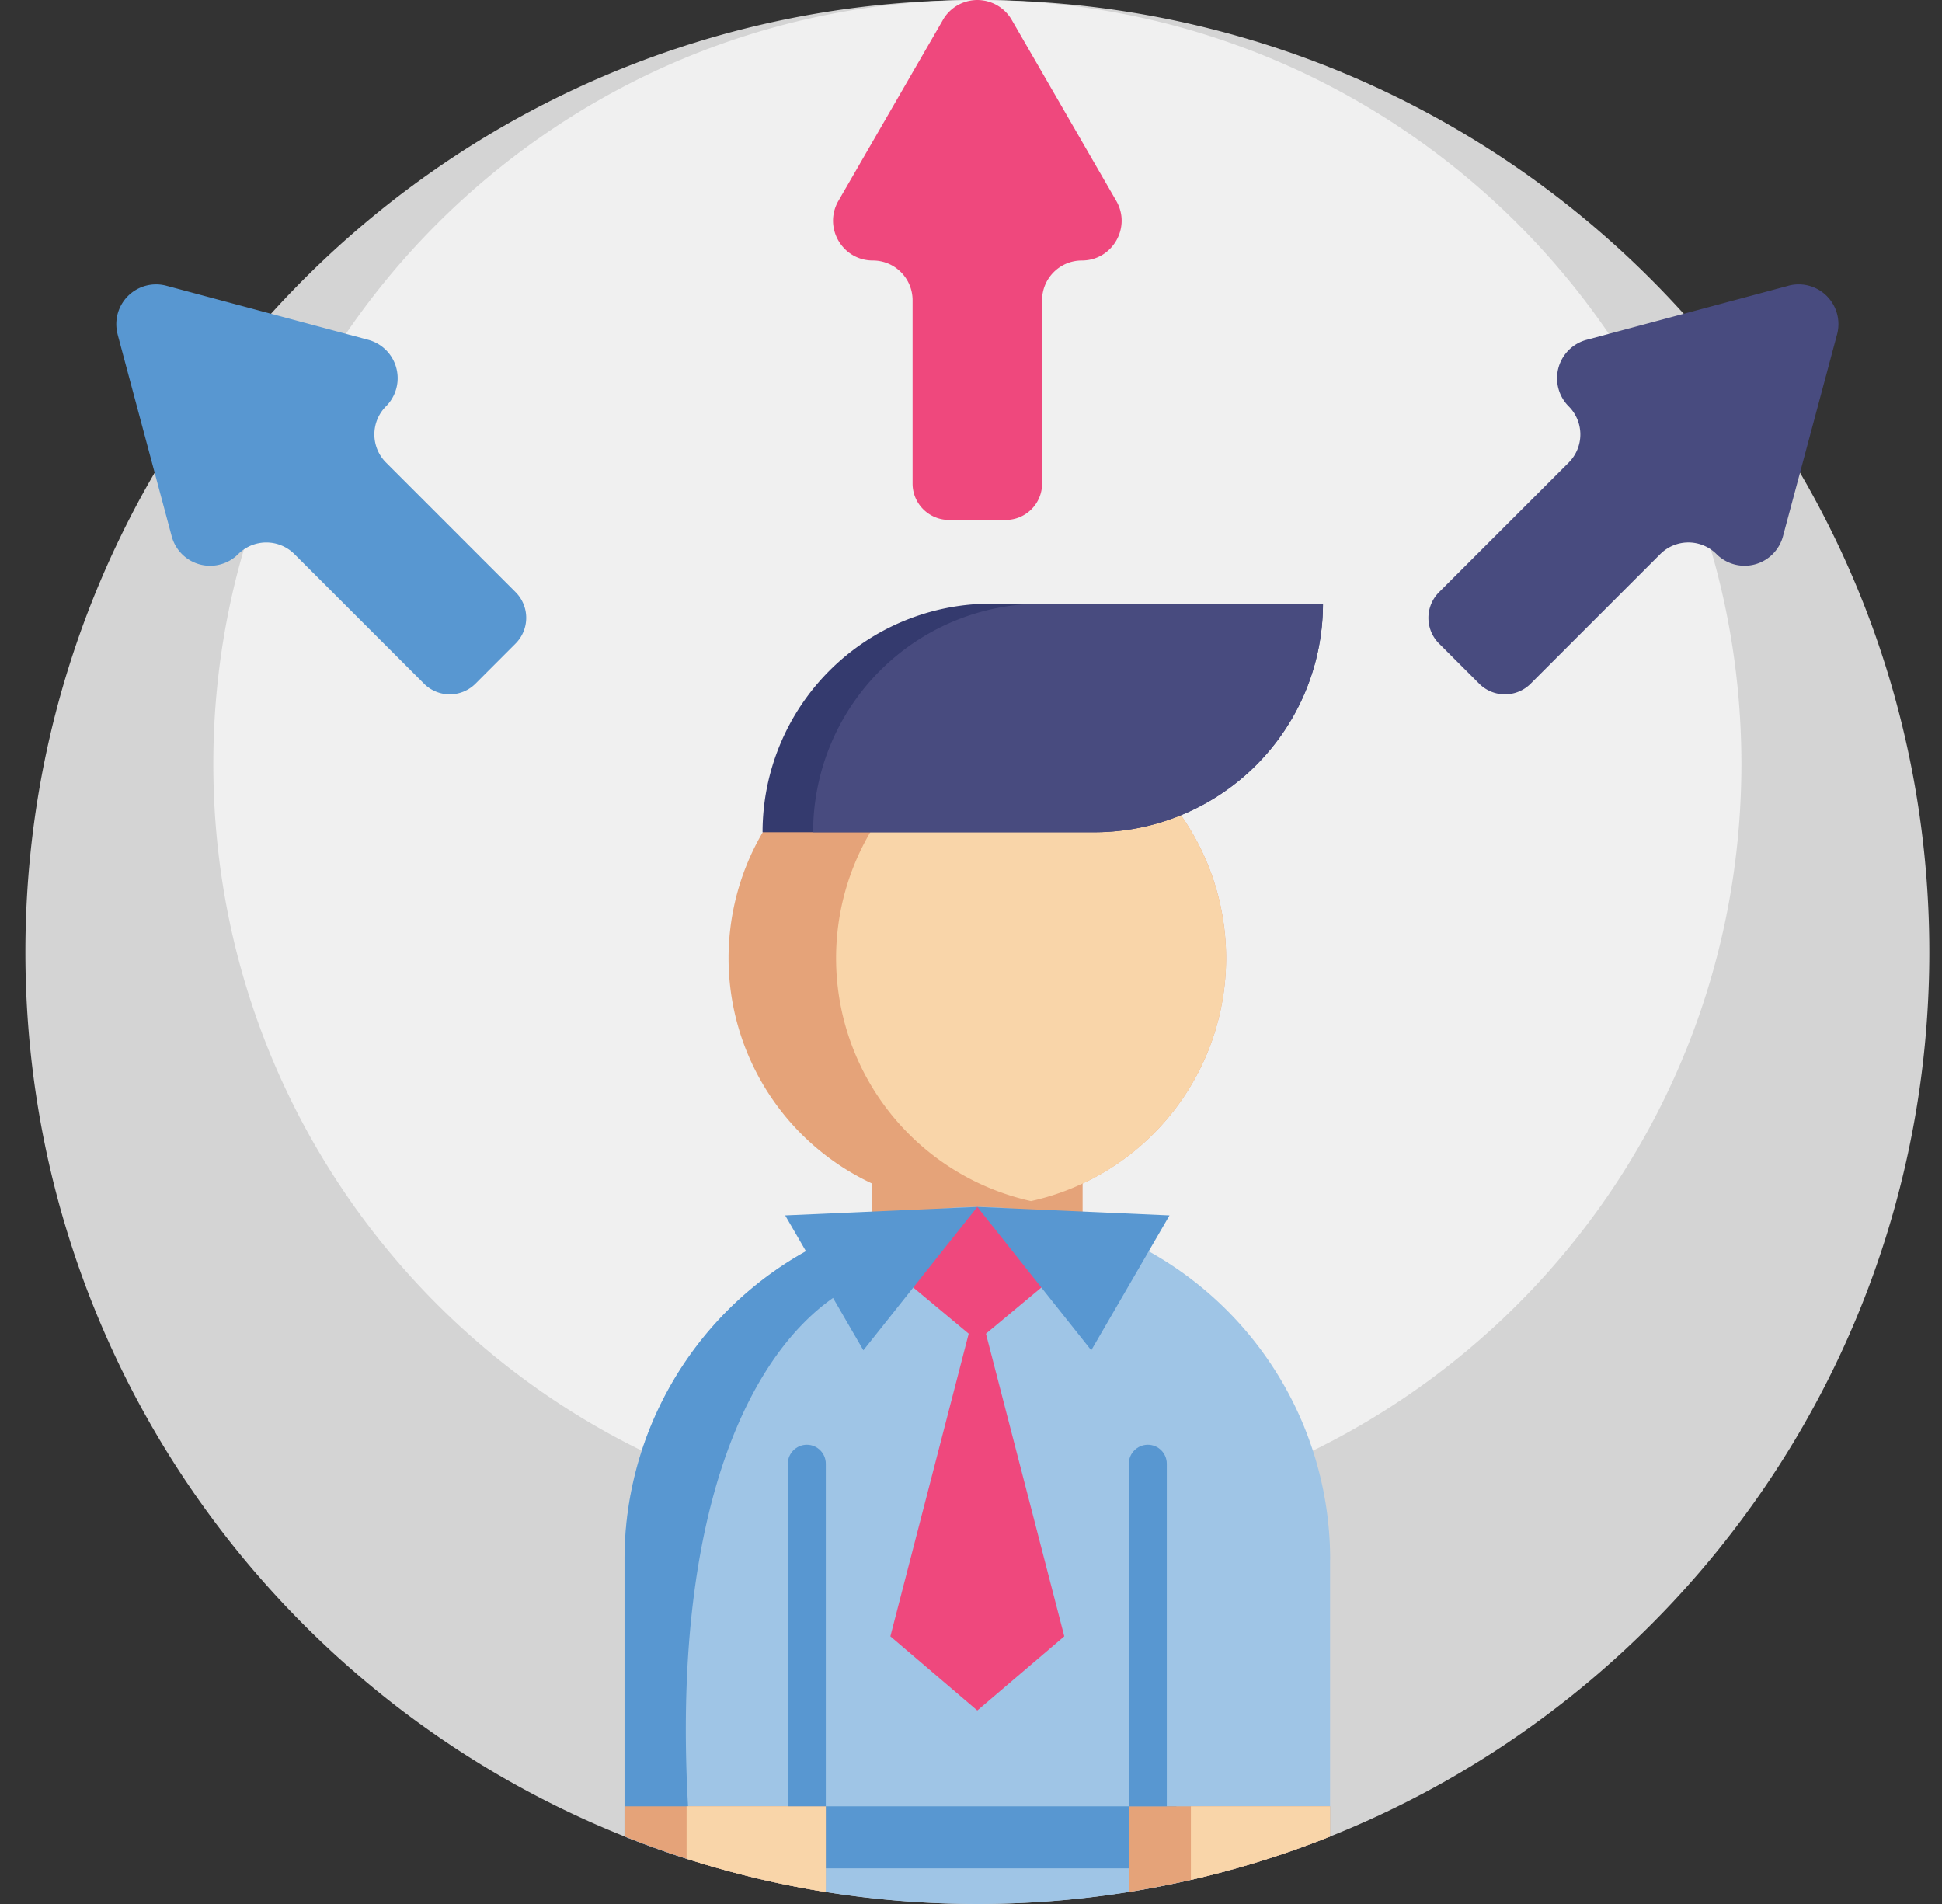 <svg width="51" height="50" viewBox="0 0 51 50" xmlns="http://www.w3.org/2000/svg"><rect x="0" y="0" width="51" height="50" fill="#333333" stroke="none"/><title>Успешная социализация_мелкий</title><g fill="none" fill-rule="evenodd"><path d="M50.667 25c0 10.534-6.516 19.547-15.736 23.228a24.844 24.844 0 0 1-5.283 1.456 25.248 25.248 0 0 1-7.965.001 24.746 24.746 0 0 1-3.606-.859l-.046-.014a24.728 24.728 0 0 1-1.63-.586C7.181 44.546.667 35.534.667 25c0-13.807 11.193-25 25-25s25 11.193 25 25z" fill="#D4D4D4"/><path d="M45.732 20.065c0 8.454-5.23 15.688-12.63 18.642a19.938 19.938 0 0 1-4.24 1.169 20.267 20.267 0 0 1-6.393 0 19.863 19.863 0 0 1-4.238-1.17C10.83 35.752 5.602 28.52 5.602 20.065 5.602 8.983 14.585 0 25.667 0c11.081 0 20.065 8.983 20.065 20.065z" fill="#F0F0F0"/><g fill="#E5A379"><path d="M22.904 29.367h5.527v4.18h-5.527z"/><path d="M32.199 25.162a6.534 6.534 0 0 1-6.533 6.532 6.533 6.533 0 1 1 6.533-6.532z"/></g><path d="M32.199 25.162a6.534 6.534 0 0 1-5.123 6.379 6.534 6.534 0 0 1 0-12.758 6.533 6.533 0 0 1 5.123 6.379z" fill="#F9D5A9"/><path d="M34.93 40.958v7.27A24.931 24.931 0 0 1 25.668 50c-3.274 0-6.4-.629-9.266-1.773v-7.269a9.266 9.266 0 0 1 9.266-9.264 9.264 9.264 0 0 1 9.264 9.264z" fill="#9FC5E6"/><path d="M18.069 47.435c.028.508.03.971.008 1.391l-.046-.014a24.728 24.728 0 0 1-1.63-.586v-7.268a9.266 9.266 0 0 1 6.037-8.686l.661 1.204c-2.763.85-5.526 5.102-5.03 13.959zm2.621 0h10.203v1.63H20.69z" fill="#5897D1"/><path d="M21.687 47.435v2.11c0 .047 0 .094-.004.14a24.79 24.79 0 0 1-5.282-1.459v-.791h5.286z" fill="#E5A379"/><path d="M21.687 47.435v2.11c0 .047 0 .094-.004.14a24.79 24.79 0 0 1-3.652-.873v-1.377h3.656z" fill="#F9D5A9"/><path d="M34.93 47.435v.793a24.844 24.844 0 0 1-5.282 1.456 3.085 3.085 0 0 1-.003-.138v-2.111h5.286z" fill="#E5A379"/><path d="M34.93 47.435v.793a24.769 24.769 0 0 1-3.655 1.14v-1.933h3.656z" fill="#F9D5A9"/><path fill="#EF487D" d="M25.666 35.212l2.85-2.374-2.85-1.144-2.85 1.144z"/><path d="M25.666 31.694l-2.992 3.766-2.054-3.543zm0 0l2.992 3.766 2.055-3.543z" fill="#5897D1"/><path fill="#EF487D" d="M25.666 44.919l2.284-1.948-2.284-8.822-2.283 8.822z"/><path d="M21.189 37.94c.275 0 .498.223.498.498v8.996h-.997v-8.996c0-.275.224-.498.499-.498zm8.955 0c.275 0 .498.223.498.498v8.996h-.997v-8.996c0-.275.224-.498.499-.498z" fill="#5897D1"/><path d="M34.743 15.852a6.003 6.003 0 0 1-6.003 6.003h-8.714a6.004 6.004 0 0 1 6.004-6.003h8.713z" fill="#343A6E"/><path d="M34.743 15.852a6.003 6.003 0 0 1-6.003 6.003h-7.386a6.004 6.004 0 0 1 6.004-6.003h7.385z" fill="#484B7F"/><path d="M24.763.522l-2.745 4.753c-.401.696.1 1.566.905 1.566.576 0 1.043.468 1.043 1.044v4.813c0 .528.428.956.956.956h1.49a.955.955 0 0 0 .955-.956V7.885c0-.577.467-1.044 1.044-1.044.803 0 1.306-.87.904-1.566L26.57.522a1.044 1.044 0 0 0-1.808 0z" fill="#EF487D"/><path d="M46.966 7.504l-5.301 1.42a1.044 1.044 0 0 0-.468 1.747 1.044 1.044 0 0 1 0 1.476l-3.404 3.403a.955.955 0 0 0 0 1.352l1.054 1.053a.955.955 0 0 0 1.35 0l3.404-3.404a1.044 1.044 0 0 1 1.477 0 1.044 1.044 0 0 0 1.746-.468l1.42-5.3a1.044 1.044 0 0 0-1.278-1.28z" fill="#484B7F"/><path d="M3.089 8.782l1.42 5.301a1.044 1.044 0 0 0 1.747.468 1.044 1.044 0 0 1 1.476 0l3.404 3.404a.955.955 0 0 0 1.35 0L13.54 16.9a.955.955 0 0 0 0-1.35l-3.403-3.404a1.044 1.044 0 0 1 0-1.476 1.044 1.044 0 0 0-.468-1.747l-5.302-1.42A1.044 1.044 0 0 0 3.09 8.782z" fill="#5897D1"/></g></svg>
